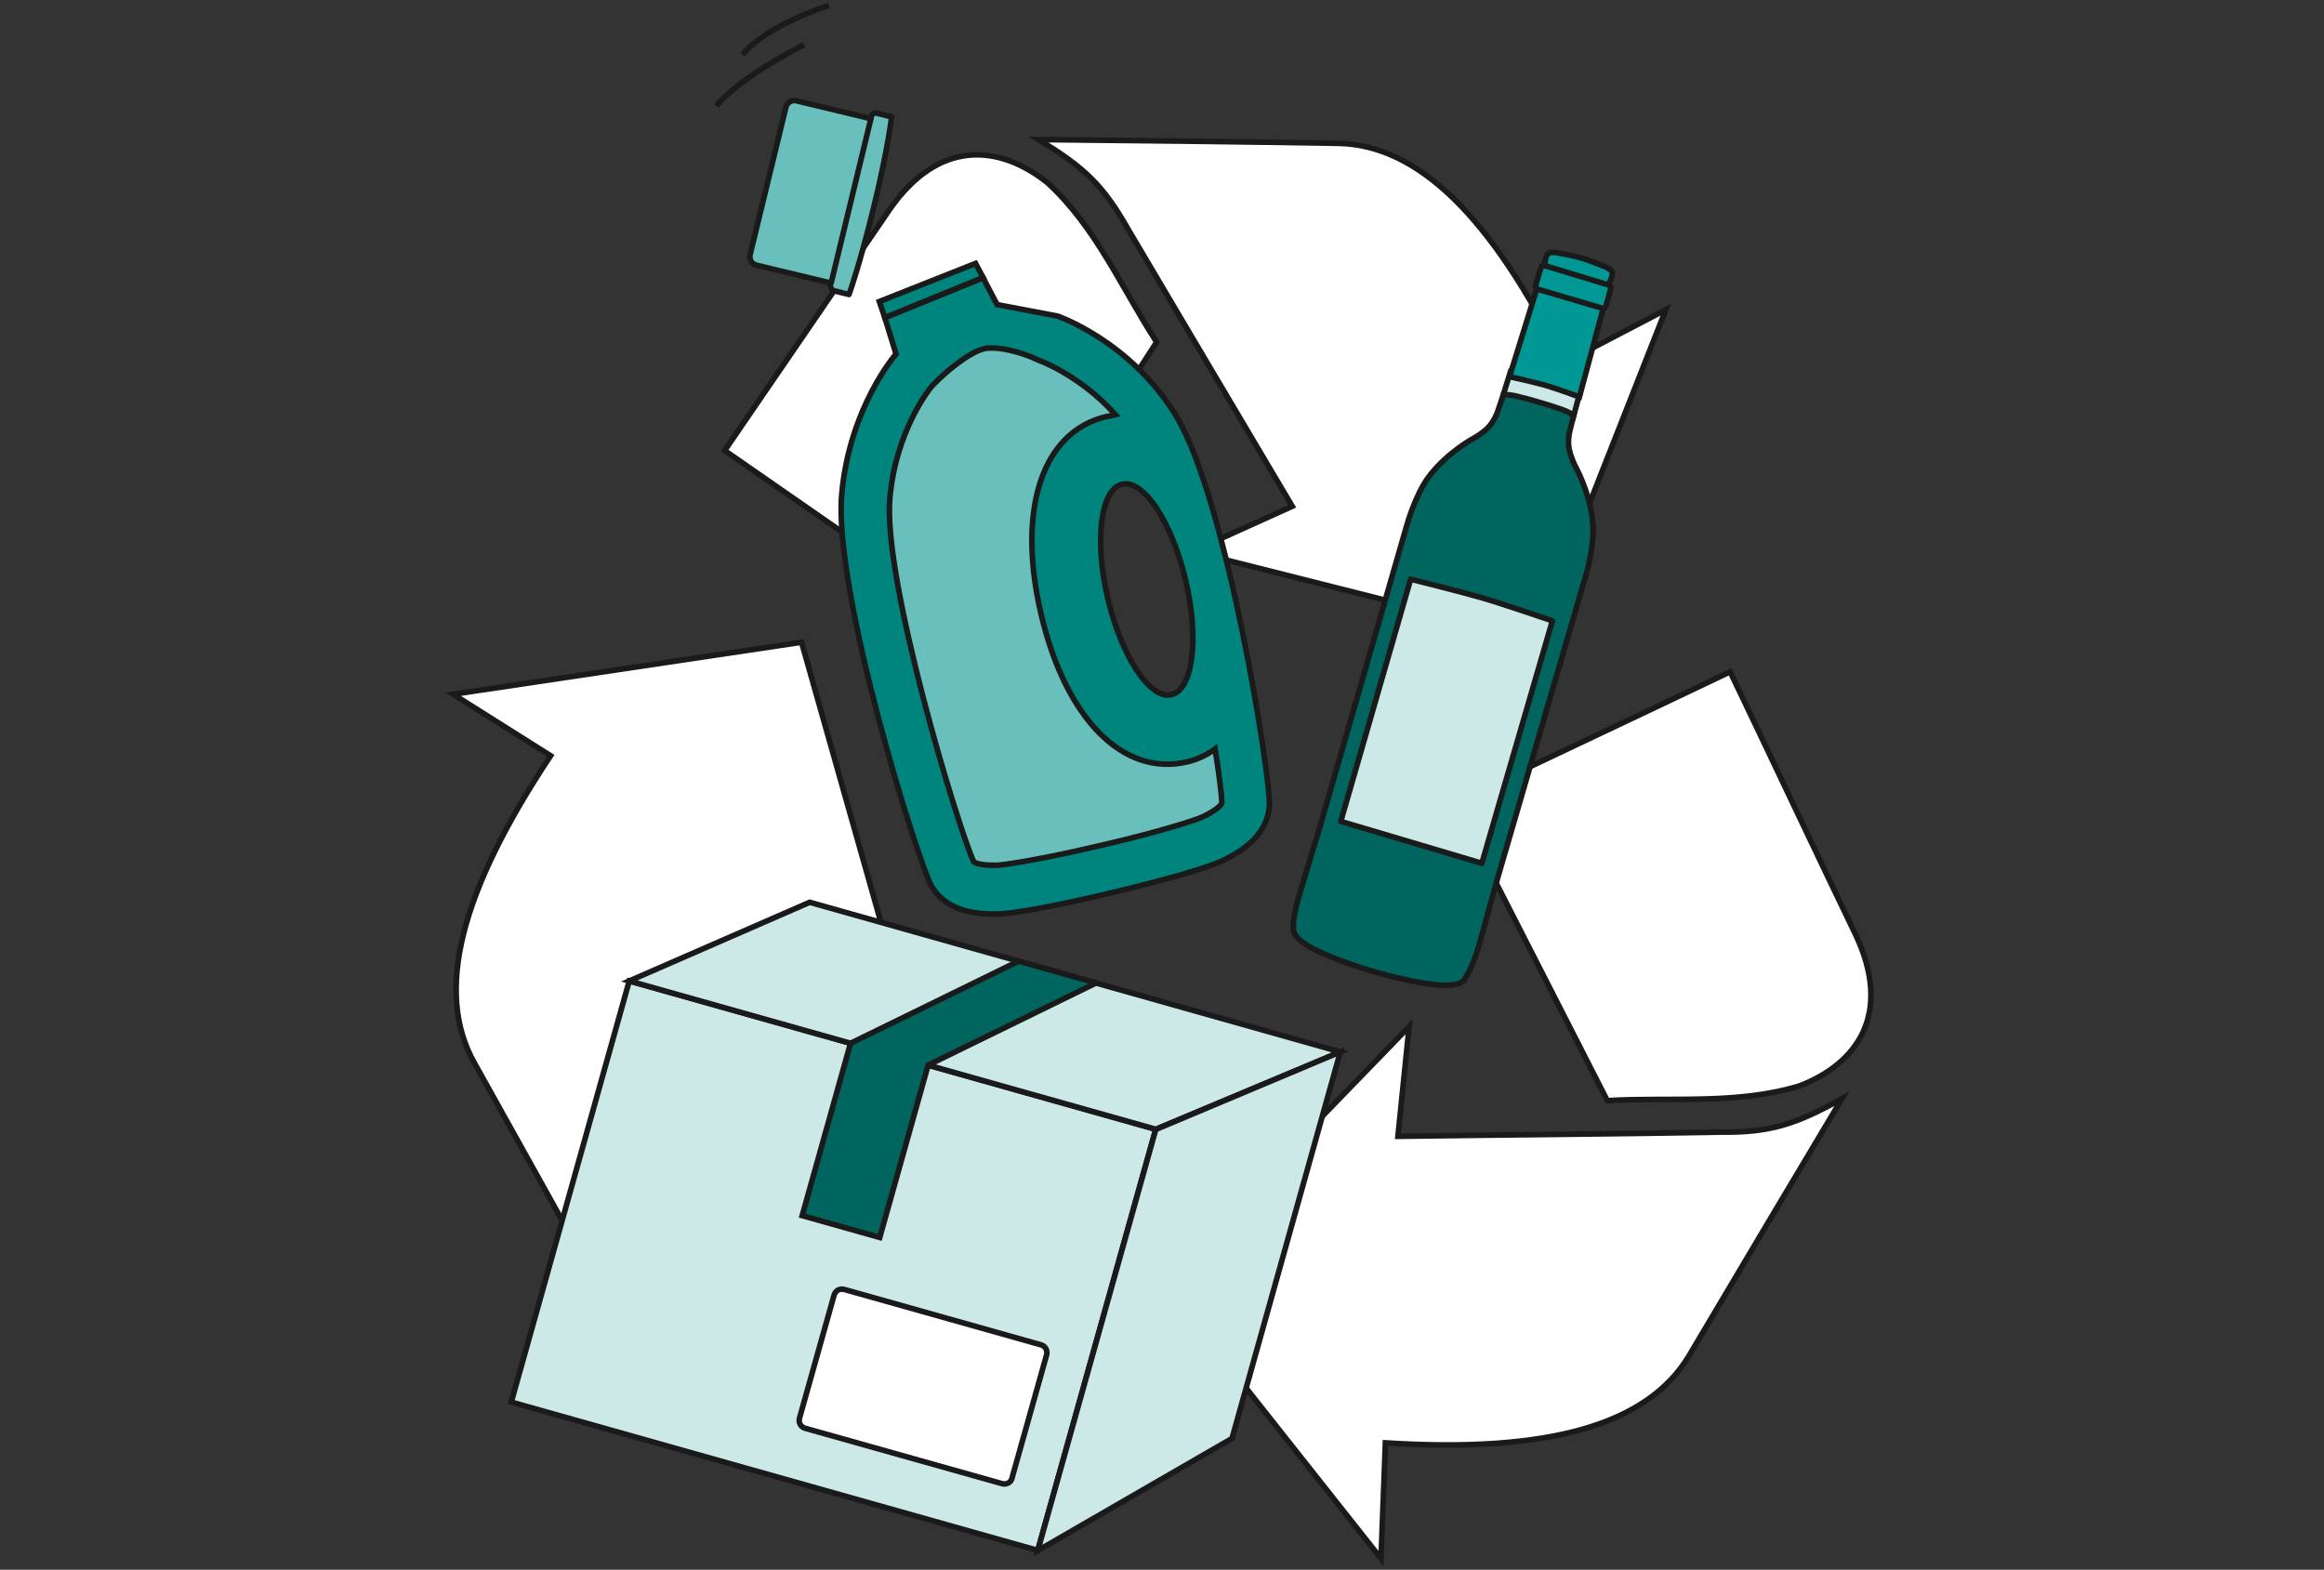 <svg width="416" height="281" viewBox="0 0 416 281" fill="none" xmlns="http://www.w3.org/2000/svg">
<rect x="0" y="0" width="416" height="281" fill="#333333" stroke="none"/>
<path d="M148.352 1C148.352 1 137.457 4.314 132.895 9.797" stroke="#1A1A1A" stroke-miterlimit="10"/>
<path d="M143.909 8.021C143.909 8.021 132.738 13.505 128.215 18.988" stroke="#1A1A1A" stroke-miterlimit="10"/>
<path fill-rule="evenodd" clip-rule="evenodd" d="M159.254 37.492C149.46 51.851 139.509 66.329 129.715 80.649C144.701 91.024 159.529 101.36 174.476 111.735C185.332 94.851 196.188 78.124 207.044 61.24C200.829 51.693 196.188 40.647 187.456 32.679C178.96 25.933 168.104 24.749 159.254 37.492Z" fill="white" stroke="#1A1A1A" stroke-miterlimit="10"/>
<path fill-rule="evenodd" clip-rule="evenodd" d="M116.731 231.581C115.158 242.588 119.524 252.568 135.021 253.752C152.367 255.093 169.713 256.395 187.059 257.854C188.514 239.668 190.087 221.601 191.543 203.375C171.561 202.31 151.659 201.245 131.678 200.18C126.525 210.436 119.366 220.023 116.731 231.581Z" fill="white" stroke="#1A1A1A" stroke-miterlimit="10"/>
<path fill-rule="evenodd" clip-rule="evenodd" d="M287.711 197.024C298.96 196.353 310.878 197.813 322.128 194.381C332.472 190.397 338.805 181.481 332.197 167.398C324.645 151.736 317.211 135.917 309.698 120.256C293.257 128.106 276.855 135.799 260.414 143.649C269.579 161.441 278.586 179.232 287.711 197.024Z" fill="white" stroke="#1A1A1A" stroke-miterlimit="10"/>
<path fill-rule="evenodd" clip-rule="evenodd" d="M201.891 40.963C211.685 57.571 221.479 74.022 231.313 90.63L213.416 98.717L275.012 114.26L298.179 55.441L279.889 64.988C267.027 38.833 253.811 25.815 239.376 25.657C223.092 25.381 202.167 25.144 185.883 24.986C194.064 29.918 197.525 33.231 201.891 40.963Z" fill="white" stroke="#1A1A1A" stroke-miterlimit="10"/>
<path fill-rule="evenodd" clip-rule="evenodd" d="M160.826 176.196L143.48 114.971L81.098 124.281L98.561 135.287C82.396 159.588 77.754 177.537 84.913 190.279C92.858 204.481 103.046 222.825 110.991 237.184C111.109 227.638 112.171 222.825 116.694 215.251C126.095 198.366 135.495 181.64 144.896 164.756L160.826 176.196Z" fill="white" stroke="#1A1A1A" stroke-miterlimit="10"/>
<path fill-rule="evenodd" clip-rule="evenodd" d="M250.232 203.415L252.238 183.77L207.988 229.452L247.203 279L247.99 258.289C277.136 260.143 294.875 255.094 302.309 242.746C310.648 228.663 321.386 210.595 329.724 196.669C321.386 201.324 316.744 202.784 307.855 202.666C288.778 203.021 269.427 203.139 250.232 203.415Z" fill="white" stroke="#1A1A1A" stroke-miterlimit="10"/>
<path d="M149.257 52.046L151.971 52.716C151.971 52.716 153.78 47.825 156.376 37.213C158.972 26.601 159.601 20.92 159.601 20.92L156.887 20.25C156.455 20.131 156.101 20.447 155.983 20.802L155.865 21.236L142.57 18.041C141.705 17.843 140.918 18.317 140.682 19.185L134.271 45.576C134.074 46.444 134.546 47.233 135.412 47.47L148.706 50.665L148.588 51.099C148.667 51.493 148.863 51.927 149.257 52.046Z" fill="#69BFBC" stroke="#1A1A1A" stroke-miterlimit="10" stroke-linejoin="round"/>
<path d="M148.785 50.626L155.904 21.197L148.785 50.626Z" fill="#69BFBC"/>
<path d="M148.785 50.626L155.904 21.197" stroke="#1A1A1A" stroke-miterlimit="10" stroke-linecap="round"/>
<path d="M160.391 63.368C160.391 63.368 152.092 72.836 150.676 88.418C149.102 105.855 164.403 154.496 166.724 158.599C169.123 162.662 173.607 163.727 178.563 163.609C181.198 163.609 189.419 162.11 198.937 159.822C208.456 157.573 216.48 155.245 218.84 154.062C223.324 151.932 226.864 148.973 227.218 144.279C227.572 139.663 219.627 89.247 210.462 74.335C202.281 61.001 189.301 56.583 189.301 56.583L178.484 54.532L175.967 49.719L158.385 56.859L160.391 63.368ZM209.675 124.357C205.86 125.264 200.747 117.493 198.308 107.157C195.869 96.821 196.971 87.59 200.865 86.683C204.719 85.775 209.793 93.547 212.232 103.883C214.671 114.218 213.569 123.449 209.675 124.357Z" fill="#00847E" stroke="#1A1A1A" stroke-miterlimit="10"/>
<path d="M212.509 136.389C201.024 139.072 190.758 128.697 186.352 109.919C181.947 91.141 186.588 77.255 198.034 74.572C198.624 74.454 199.214 74.375 199.686 74.257C193.629 67.432 186.47 64.71 186.47 64.71L185.959 64.513L185.526 64.316C183.206 63.172 178.604 61.87 176.165 62.422C173.451 63.053 169.006 66.761 166.843 69.089C166.292 69.681 160.353 77.216 159.291 89.129C157.954 103.686 171.602 148.5 174.277 154.22C174.592 154.615 176.047 154.93 178.446 154.891C179.626 154.852 185.959 153.944 196.697 151.42L197.405 151.262C207.514 148.895 214.004 146.843 215.301 146.212C217.465 145.187 218.605 144.2 218.723 143.727C218.684 142.307 218.251 138.756 217.504 134.062C215.931 135.245 214.279 135.955 212.509 136.389Z" fill="#69BFBC" stroke="#1A1A1A" stroke-miterlimit="10"/>
<path d="M158.382 56.859L157.398 53.979L174.626 47.154L175.964 49.679L158.382 56.859Z" fill="#00847E" stroke="#1A1A1A" stroke-miterlimit="10"/>
<path fill-rule="evenodd" clip-rule="evenodd" d="M264.899 168.698L268.045 157.297L283.779 103.291C283.779 103.291 285.509 97.808 285.116 93.665C284.644 88.142 282.009 83.527 282.009 83.527C282.009 83.527 281.183 81.91 280.868 80.332C280.593 78.872 280.947 77.373 280.947 77.373L281.733 74.138C281.733 74.138 281.104 73.428 278.705 72.718L275.558 71.732L272.451 71.061C270.051 70.351 269.107 70.627 269.107 70.627L268.045 73.783C268.045 73.783 267.573 75.164 266.551 76.347C265.528 77.491 263.876 78.399 263.876 78.399C263.876 78.399 259.156 80.884 255.813 85.263C253.335 88.537 251.801 94.099 251.801 94.099L236.225 148.145L232.803 159.467C232.803 159.467 232.134 161.518 231.741 163.609C231.544 164.556 231.505 165.463 231.505 166.252C231.466 167.238 232.567 168.185 232.567 168.185C232.567 168.185 233.668 169.211 235.478 170.039C238.624 171.578 242.046 172.801 245.94 173.945C249.48 174.97 253.413 175.878 256.835 176.272C258.763 176.509 260.297 176.272 260.297 176.272C260.297 176.272 261.752 176.075 262.224 175.207C262.578 174.536 263.089 173.787 263.443 172.88C264.348 170.868 264.899 168.698 264.899 168.698Z" fill="#00645F" stroke="#1A1A1A" stroke-miterlimit="10"/>
<path fill-rule="evenodd" clip-rule="evenodd" d="M272.332 71.141C272.332 71.141 272.844 71.219 275.518 72.008C278.35 72.837 278.665 72.995 278.665 72.995C281.064 73.705 281.693 74.415 281.693 74.415L282.834 70.194L276.619 68.3L270.366 66.564L269.068 70.746C269.028 70.667 270.012 70.47 272.332 71.141Z" fill="#CCE8E7" stroke="#1A1A1A" stroke-miterlimit="10"/>
<path fill-rule="evenodd" clip-rule="evenodd" d="M287.12 55.163C287.12 55.163 287.317 55.044 287.317 55.005C287.435 54.887 287.474 54.729 287.474 54.729C287.474 54.729 288.3 51.889 288.34 51.455C288.34 51.139 288.222 51.099 288.222 51.099C288.222 51.099 288.104 50.981 288.104 50.902C288.064 50.744 288.143 50.508 288.143 50.508L288.418 49.837C288.418 49.837 288.969 48.693 288.182 48.22C287.868 48.062 287.592 47.825 287.199 47.707C285.665 47.115 284.446 46.602 283.108 46.208C281.496 45.734 280.434 45.577 278.86 45.261C278.428 45.143 278.113 45.182 277.72 45.182C276.776 45.221 276.658 46.405 276.658 46.405L276.54 47.115C276.54 47.115 276.461 47.312 276.382 47.431C276.264 47.549 276.186 47.549 276.186 47.549C276.186 47.549 276.028 47.51 275.91 47.786C275.753 48.101 274.888 51.021 274.888 51.021C274.888 51.021 274.848 51.178 274.888 51.336C274.848 51.415 274.966 51.573 274.966 51.573C274.966 51.573 275.006 51.731 275.006 51.967C274.888 52.322 270.207 67.431 270.207 67.431C270.207 67.431 274.376 68.339 276.736 69.009C279.018 69.68 282.715 71.061 282.715 71.061C282.715 71.061 286.845 55.794 286.924 55.439C286.924 55.242 287.12 55.163 287.12 55.163Z" fill="#009895" stroke="#1A1A1A" stroke-miterlimit="10"/>
<path fill-rule="evenodd" clip-rule="evenodd" d="M252.508 103.684C252.508 103.684 262.145 106.09 265.331 107.037C268.517 107.944 277.878 111.139 277.878 111.139L265.252 154.534L240 147.038L252.508 103.684Z" fill="#CCE8E7" stroke="#1A1A1A" stroke-miterlimit="10" stroke-linejoin="round"/>
<path d="M276.387 47.512L288.226 51.102" stroke="#1A1A1A" stroke-miterlimit="10"/>
<path d="M274.965 51.691L286.765 55.163" stroke="#1A1A1A" stroke-miterlimit="10"/>
<path d="M112.637 175.604L206.88 202.153L185.758 277.54L91.516 250.991L112.637 175.604Z" fill="#CCE8E7" stroke="#1A1A1A" stroke-miterlimit="10"/>
<path d="M206.883 202.152L112.641 175.603L144.933 161.52L239.923 188.306L206.883 202.152Z" fill="#CCE8E7" stroke="#1A1A1A" stroke-miterlimit="10"/>
<path d="M179.348 265.587L144.145 255.685C143.319 255.448 142.887 254.659 143.123 253.831L149.298 231.858C149.534 231.029 150.321 230.595 151.147 230.832L186.31 240.734C187.136 240.97 187.569 241.759 187.333 242.588L181.158 264.561C181 265.389 180.135 265.823 179.348 265.587Z" fill="white" stroke="#1A1A1A" stroke-miterlimit="10"/>
<path d="M185.762 277.578L220.532 257.499L239.923 188.305L206.884 202.191L185.762 277.578Z" fill="#CCE8E7" stroke="#1A1A1A" stroke-miterlimit="10"/>
<path d="M196.221 175.956L182.337 172.051L152.247 186.765L143.594 217.615L157.478 221.52L166.132 190.671L196.221 175.956Z" fill="#00645F" stroke="#1A1A1A" stroke-miterlimit="10"/>
</svg>
